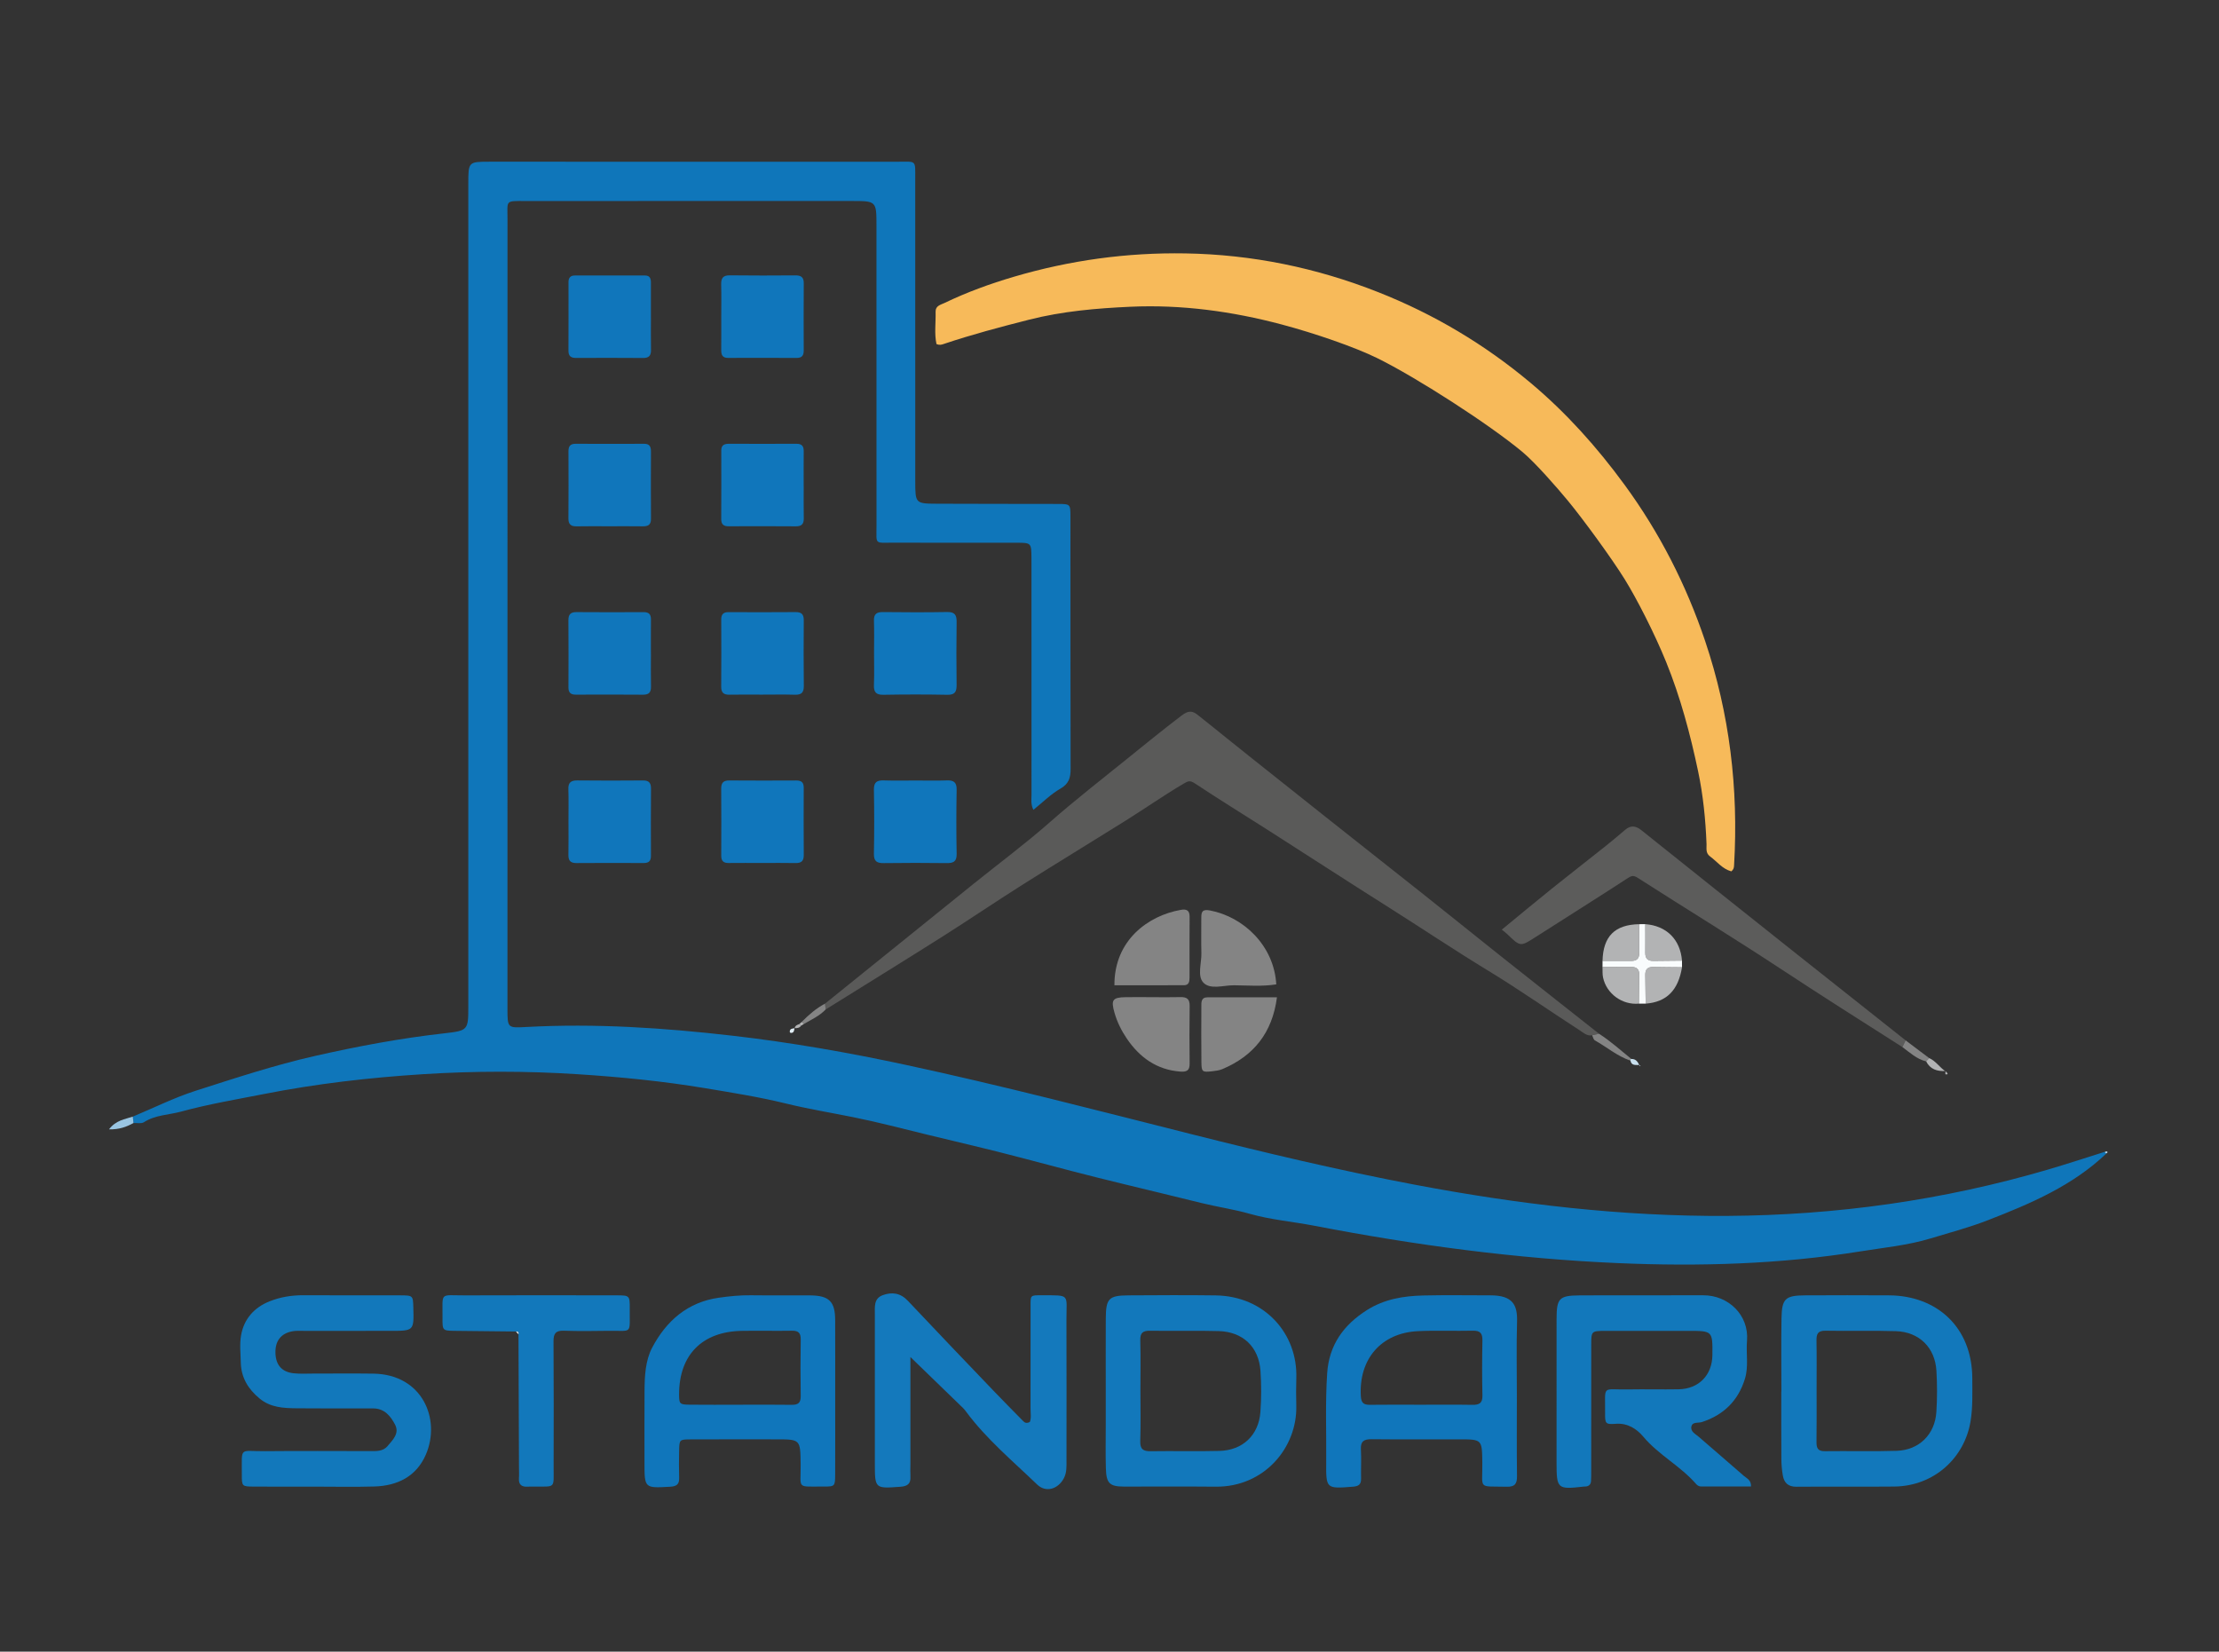 <?xml version="1.0" encoding="utf-8"?>
<!-- Generator: Adobe Illustrator 16.0.0, SVG Export Plug-In . SVG Version: 6.00 Build 0)  -->
<!DOCTYPE svg PUBLIC "-//W3C//DTD SVG 1.1//EN" "http://www.w3.org/Graphics/SVG/1.1/DTD/svg11.dtd">
<svg version="1.1" id="Layer_1" xmlns="http://www.w3.org/2000/svg" xmlns:xlink="http://www.w3.org/1999/xlink" x="0px" y="0px"
	 width="348px" height="259px" viewBox="0 0 348 259" enable-background="new 0 0 348 259" xml:space="preserve">
<rect x="0" y="0" width="348" height="259" fill="#333333" stroke="none"/>
<path fill-rule="evenodd" clip-rule="evenodd" fill="#0F76BA" d="M330.389,180.831c-5.317,5.093-11.922,7.905-18.64,10.513
	c-2.946,1.144-6.015,1.957-9.025,2.868c-3.525,1.067-7.271,1.426-10.935,2.014c-12.606,2.022-25.307,2.393-38.028,1.844
	c-15.996-0.689-31.832-2.812-47.547-5.843c-3.409-0.657-6.925-0.949-10.226-1.89c-2.473-0.704-5.01-1.066-7.481-1.67
	c-4.097-1.001-8.198-2.012-12.304-2.996c-5.433-1.304-10.828-2.741-16.228-4.169c-4.833-1.277-9.707-2.396-14.564-3.577
	c-3.862-0.938-7.717-1.96-11.601-2.739c-3.523-0.707-7.118-1.302-10.58-2.149c-4.191-1.025-8.417-1.694-12.643-2.398
	c-6.625-1.103-13.307-1.762-20.012-2.192c-8.071-0.519-16.138-0.517-24.21-0.005c-8.385,0.531-16.724,1.489-24.962,3.11
	c-4.344,0.854-8.729,1.59-12.996,2.756c-1.938,0.529-4.055,0.515-5.843,1.669c-0.402,0.259-1.078,0.095-1.628,0.125
	c-0.038-0.334-0.075-0.669-0.113-1.003c3.301-1.376,6.525-2.989,9.918-4.075c6.16-1.971,12.308-4.001,18.634-5.435
	c6.694-1.516,13.42-2.783,20.245-3.547c3.83-0.429,3.823-0.498,3.823-4.334c0-42.955,0-85.91,0-128.865
	c0-3.487,0.002-3.487,3.403-3.487c21.277,0,42.555-0.005,63.833,0.005c3.104,0.001,2.854-0.38,2.855,2.792
	c0.007,15.758,0.001,31.517,0.005,47.275c0.001,3.511,0.012,3.543,3.395,3.561c6.319,0.033,12.639,0.016,18.958,0.035
	c1.954,0.006,1.983,0.03,1.984,1.956c0.009,13.199-0.008,26.397,0.024,39.596c0.003,1.383-0.274,2.334-1.615,3.101
	c-1.486,0.851-2.734,2.117-4.225,3.314c-0.439-0.926-0.29-1.646-0.291-2.327c-0.01-11.919-0.007-23.837-0.007-35.756
	c0-0.48,0.004-0.96-0.001-1.44c-0.023-2.342-0.024-2.357-2.379-2.361c-6.399-0.008-12.799,0.011-19.198-0.009
	c-3.108-0.009-2.722,0.382-2.725-2.623c-0.014-15.679-0.006-31.357-0.006-47.035c0-3.923,0-3.923-3.9-3.923
	c-17.038,0-34.076-0.003-51.115,0.003c-3.279,0.001-2.847-0.165-2.848,2.807c-0.009,41.276-0.007,82.551-0.006,123.826
	c0,3.063,0.004,3.05,2.975,2.889c10.816-0.586,21.582,0.133,32.317,1.368c9.135,1.05,18.187,2.64,27.175,4.574
	c15.01,3.229,29.865,7.101,44.748,10.853c11.621,2.93,23.273,5.702,35.054,7.933c16.211,3.069,32.521,5.002,49.052,4.896
	c17.092-0.109,33.847-2.448,50.25-7.259c3.007-0.882,5.983-1.866,8.974-2.804C330.105,180.8,330.187,180.883,330.389,180.831z"/>
<path fill-rule="evenodd" clip-rule="evenodd" fill="#F7BA5A" d="M271.516,136.639c-1.429-0.395-2.243-1.548-3.322-2.334
	c-0.746-0.543-0.538-1.279-0.564-1.948c-0.15-3.836-0.528-7.654-1.32-11.405c-1.232-5.838-2.766-11.608-5.015-17.147
	c-1.819-4.477-4.576-9.866-6.48-12.944c-2-3.234-6.492-9.393-8.913-12.325c-1.663-2.015-5.115-5.973-7.121-7.647
	c-5.219-4.356-16.735-11.764-22.84-14.754c-3.542-1.735-9.794-3.884-14.881-5.238c-7.792-2.075-15.75-3.162-23.818-2.794
	c-5.322,0.242-10.627,0.7-15.858,2.029c-4.515,1.146-9.003,2.334-13.416,3.817c-0.309,0.104-0.602,0.204-1.102,0.007
	c-0.354-1.619-0.095-3.358-0.139-5.078c-0.024-0.942,0.805-1.084,1.414-1.376c3.499-1.684,7.146-3.007,10.86-4.102
	c8.775-2.585,17.735-3.818,26.905-3.664c10.471,0.175,20.542,2.247,30.247,6.082c8.725,3.446,16.701,8.195,23.898,14.231
	c5.591,4.688,10.405,10.07,14.715,15.957c5.507,7.523,9.684,15.714,12.648,24.519c3.835,11.393,5.242,23.126,4.539,35.119
	C271.936,135.952,271.943,136.28,271.516,136.639z"/>
<path fill-rule="evenodd" clip-rule="evenodd" fill="#5A5A59" d="M129.389,157.379c7.775-6.271,15.546-12.546,23.326-18.813
	c3.983-3.208,8.102-6.263,11.937-9.64c3.952-3.48,8.106-6.699,12.191-10.004c2.795-2.26,5.589-4.53,8.452-6.711
	c1.122-0.854,1.718-0.763,2.592-0.065c2.671,2.131,5.328,4.281,8,6.411c4.224,3.367,8.451,6.729,12.685,10.084
	c4.98,3.947,9.977,7.875,14.952,11.828c4.107,3.262,8.185,6.562,12.293,9.822c4.973,3.948,9.965,7.873,14.948,11.808
	c-0.357,0.082-0.716,0.164-1.073,0.246c-0.809,0.156-1.381-0.41-1.943-0.773c-4.796-3.093-9.471-6.382-14.344-9.346
	c-5.349-3.253-10.542-6.739-15.832-10.078c-6.273-3.959-12.493-8.003-18.745-11.997c-3.811-2.435-7.666-4.801-11.433-7.301
	c-0.768-0.509-1.064-0.386-1.79,0.044c-3.106,1.837-6.062,3.903-9.116,5.815c-5.382,3.369-10.81,6.664-16.178,10.055
	c-4.242,2.681-8.396,5.502-12.637,8.185c-6.04,3.819-12.124,7.569-18.189,11.349C129.453,157.99,129.421,157.685,129.389,157.379z"
	/>
<path fill-rule="evenodd" clip-rule="evenodd" fill="#1278BB" d="M274.607,233.091c-2.606,0-5.206-0.007-7.807,0.007
	c-0.361,0.002-0.615-0.172-0.815-0.402c-2.443-2.816-5.856-4.531-8.276-7.415c-0.995-1.187-2.415-2.156-4.305-2.014
	c-1.634,0.124-1.698-0.031-1.681-1.72c0.047-4.468-0.595-3.593,3.616-3.67c2.638-0.049,5.277,0.026,7.914-0.021
	c3.164-0.056,5.266-2.221,5.297-5.369c0.037-3.792,0.037-3.793-3.796-3.793c-4.316-0.001-8.634-0.007-12.95,0.002
	c-2.236,0.005-2.252,0.017-2.255,2.188c-0.009,6.556-0.003,13.111-0.004,19.667c0,0.56,0.005,1.12-0.027,1.678
	s-0.35,0.857-0.918,0.873c-0.08,0.003-0.16,0.002-0.239,0.011c-4.127,0.473-4.251,0.362-4.251-3.799
	c0-7.515-0.009-15.029,0.004-22.545c0.006-3.154,0.42-3.617,3.542-3.636c6.476-0.04,12.952,0.01,19.427-0.02
	c4.032-0.018,7.229,3.165,6.896,7.136c-0.166,1.981,0.274,4.01-0.325,5.959c-1.056,3.429-3.33,5.673-6.746,6.784
	c-0.572,0.186-1.471-0.076-1.648,0.688c-0.189,0.818,0.66,1.194,1.175,1.646c2.341,2.052,4.721,4.061,7.06,6.116
	C273.935,231.83,274.641,232.06,274.607,233.091z"/>
<path fill-rule="evenodd" clip-rule="evenodd" fill="#1278BB" d="M49.11,233.119c-3.119,0-6.237,0.017-9.355-0.006
	c-1.792-0.013-1.84-0.041-1.829-1.904c0.028-4.476-0.49-3.608,3.664-3.649c5.437-0.055,10.875-0.016,16.312-0.012
	c1.038,0.001,2.13,0.097,2.881-0.79c0.806-0.952,1.887-1.974,1.185-3.34c-0.689-1.34-1.665-2.563-3.445-2.563
	c-3.998-0.002-7.996,0.021-11.994-0.019c-2.051-0.02-4.086-0.105-5.812-1.528c-1.799-1.483-2.897-3.287-2.952-5.645
	c-0.033-1.437-0.203-2.911,0.049-4.304c0.459-2.541,2.051-4.33,4.451-5.293c1.705-0.683,3.499-0.97,5.355-0.958
	c5.037,0.034,10.075,0.003,15.112,0.017c2.04,0.006,2.04,0.028,2.091,1.917c0.099,3.651,0.099,3.651-3.617,3.651
	c-4.478,0.001-8.956-0.001-13.434,0.003c-0.639,0.001-1.293-0.052-1.914,0.063c-1.806,0.331-2.71,1.531-2.659,3.402
	c0.052,1.888,0.993,2.985,2.879,3.187c1.028,0.109,2.077,0.041,3.116,0.043c3.119,0.004,6.238-0.033,9.355,0.01
	c7.722,0.107,10.629,7.186,8.233,12.707c-1.489,3.431-4.465,4.886-8.081,4.991C55.51,233.192,52.309,233.118,49.11,233.119z"/>
<path fill-rule="evenodd" clip-rule="evenodd" fill="#1278BB" d="M279.372,218.206c0-3.837-0.05-7.674,0.017-11.51
	c0.053-3.066,0.604-3.556,3.716-3.57c4.396-0.021,8.792-0.029,13.188,0c7.382,0.05,13.019,4.932,13.018,13.082
	c-0.001,2.22,0.092,4.428-0.276,6.673c-0.934,5.7-5.694,10.164-11.964,10.226c-5.114,0.051-10.23-0.012-15.346,0.031
	c-1.289,0.01-1.927-0.616-2.128-1.764c-0.151-0.859-0.223-1.743-0.229-2.617c-0.024-3.517-0.011-7.034-0.011-10.551
	C279.362,218.206,279.367,218.206,279.372,218.206z M284.892,217.945c0,2.719,0.024,5.438-0.014,8.156
	c-0.013,0.955,0.194,1.476,1.308,1.461c3.758-0.051,7.52,0.064,11.273-0.059c3.512-0.114,5.989-2.568,6.216-6.081
	c0.139-2.149,0.137-4.32,0.009-6.471c-0.216-3.635-2.697-6.091-6.354-6.212c-3.674-0.122-7.356,0.004-11.033-0.069
	c-1.255-0.024-1.441,0.551-1.421,1.599C284.924,212.827,284.892,215.387,284.892,217.945z"/>
<path fill-rule="evenodd" clip-rule="evenodd" fill="#1076BB" d="M237.887,218.971c-0.001,4.157-0.033,8.315,0.02,12.472
	c0.016,1.2-0.301,1.726-1.605,1.694c-4.635-0.112-3.776,0.508-3.834-3.766c-0.049-3.666-0.01-3.667-3.687-3.667
	c-4.557,0-9.114,0.029-13.67-0.019c-1.198-0.012-1.761,0.312-1.685,1.612c0.089,1.514-0.01,3.038,0.027,4.556
	c0.022,0.929-0.383,1.209-1.28,1.278c-4.197,0.326-4.227,0.352-4.187-3.891c0.042-4.635-0.16-9.271,0.151-13.904
	c0.298-4.448,2.591-7.597,6.252-9.911c2.696-1.704,5.712-2.208,8.808-2.279c3.516-0.082,7.034-0.021,10.552-0.021
	c3.483-0.002,4.242,1.5,4.167,4.095C237.803,211.134,237.887,215.054,237.887,218.971z M222.759,220.277
	c2.713,0,5.427-0.03,8.139,0.016c1.069,0.018,1.616-0.242,1.588-1.461c-0.066-2.871-0.06-5.745-0.002-8.617
	c0.022-1.122-0.332-1.574-1.496-1.548c-2.871,0.065-5.749-0.067-8.615,0.071c-5.782,0.279-9.295,4.39-8.958,10.204
	c0.063,1.071,0.468,1.36,1.446,1.347C217.492,220.252,220.126,220.276,222.759,220.277z"/>
<path fill-rule="evenodd" clip-rule="evenodd" fill="#1076BB" d="M130.982,218.943c0,4.074,0.013,8.148-0.005,12.222
	c-0.008,1.896-0.036,1.949-1.792,1.939c-4.359-0.022-3.576,0.48-3.622-3.448c-0.046-3.951-0.01-3.952-3.864-3.952
	c-4.473,0-8.946-0.015-13.419,0.008c-1.716,0.008-1.735,0.046-1.771,1.719c-0.03,1.438-0.043,2.877,0.001,4.313
	c0.033,1.041-0.428,1.336-1.425,1.392c-4.013,0.225-4.012,0.257-4.012-3.819c0-3.754-0.017-7.509,0.008-11.263
	c0.016-2.31,0.132-4.71,1.198-6.731c2.211-4.191,5.548-7.13,10.458-7.828c1.66-0.236,3.324-0.404,5.01-0.382
	c3.115,0.042,6.23-0.009,9.346,0.019c2.925,0.026,3.873,0.969,3.884,3.831C130.993,210.956,130.982,214.95,130.982,218.943z
	 M116.011,220.276c2.713,0,5.427-0.027,8.139,0.014c0.997,0.015,1.441-0.295,1.424-1.36c-0.047-2.952-0.046-5.905,0.001-8.857
	c0.016-1.023-0.333-1.42-1.374-1.401c-2.632,0.046-5.267-0.026-7.899,0.023c-6.197,0.116-9.801,3.79-9.802,9.934
	c0,1.506,0.074,1.622,1.611,1.641C110.744,220.301,113.377,220.277,116.011,220.276z"/>
<path fill-rule="evenodd" clip-rule="evenodd" fill="#1278BB" d="M173.414,218.065c0-3.756-0.015-7.511,0.004-11.267
	c0.017-3.183,0.457-3.651,3.552-3.671c4.554-0.028,9.109-0.056,13.663,0.005c7.751,0.103,12.898,6.055,12.666,12.98
	c-0.049,1.437-0.038,2.877-0.003,4.313c0.161,6.536-4.99,12.779-12.647,12.702c-4.794-0.049-9.588-0.004-14.383-0.015
	c-2.229-0.006-2.763-0.497-2.832-2.824c-0.069-2.314-0.019-4.634-0.02-6.951C173.413,221.581,173.414,219.823,173.414,218.065z
	 M178.849,218.068c0,2.631,0.063,5.265-0.026,7.894c-0.044,1.301,0.466,1.624,1.663,1.604c3.587-0.057,7.178,0.048,10.764-0.048
	c3.65-0.097,6.15-2.47,6.416-6.108c0.157-2.141,0.158-4.31,0.011-6.45c-0.261-3.755-2.766-6.131-6.562-6.234
	c-3.585-0.098-7.176,0.005-10.764-0.051c-1.126-0.018-1.554,0.334-1.522,1.499C178.897,212.804,178.85,215.437,178.849,218.068z"/>
<path fill-rule="evenodd" clip-rule="evenodd" fill="#1479BC" d="M142.776,212.794c0,5.979,0,11.407,0,16.835
	c0,0.64-0.033,1.281,0.005,1.919c0.069,1.136-0.482,1.511-1.568,1.591c-4.015,0.295-4.013,0.324-4.013-3.75
	c0-7.757,0-15.514,0-23.271c0-1.184-0.187-2.503,1.243-3.023c1.445-0.525,2.771-0.351,3.93,0.88
	c4.436,4.713,8.915,9.384,13.39,14.061c1.547,1.616,3.125,3.203,4.692,4.8c0.226,0.23,0.479,0.422,1.046,0.151
	c0.258-0.595,0.114-1.391,0.116-2.151c0.013-5.277,0.009-10.556,0.007-15.833c-0.001-1.937-0.117-1.894,1.756-1.889
	c4.552,0.013,3.854-0.244,3.869,3.824c0.028,7.357,0.009,14.714,0.007,22.071c0,0.953,0.058,1.9-0.417,2.801
	c-0.901,1.707-2.815,2.298-4.179,0.985c-3.841-3.696-7.965-7.126-11.164-11.451c-0.142-0.192-0.292-0.383-0.464-0.549
	C148.415,218.255,145.795,215.719,142.776,212.794z"/>
<path fill-rule="evenodd" clip-rule="evenodd" fill="#5C5C5B" d="M298.348,164.194c-6.463-4.111-12.929-8.215-19.328-12.428
	c-7.302-4.807-14.772-9.358-22.13-14.082c-0.678-0.436-0.957-0.407-1.602,0.012c-4.798,3.12-9.647,6.161-14.469,9.246
	c-2.385,1.525-2.371,1.543-4.456-0.475c-0.217-0.21-0.468-0.385-0.843-0.688c2.638-2.164,5.201-4.302,7.803-6.394
	c2.805-2.255,5.65-4.459,8.466-6.7c1.047-0.833,2.065-1.701,3.087-2.564c0.876-0.742,1.652-0.646,2.545,0.069
	c7.942,6.361,15.905,12.698,23.871,19.032c5.847,4.648,11.707,9.28,17.562,13.92C298.685,163.493,298.516,163.844,298.348,164.194z"
	/>
<path fill-rule="evenodd" clip-rule="evenodd" fill="#1278BB" d="M80.917,208.794c-3.194-0.033-6.389-0.061-9.583-0.103
	c-1.913-0.025-1.953-0.036-1.936-2.021c0.036-4.176-0.538-3.522,3.537-3.541c7.913-0.034,15.827-0.016,23.74-0.006
	c2.065,0.003,2.103,0.025,2.084,2.117c-0.036,4.111,0.501,3.385-3.377,3.446c-2.317,0.036-4.638,0.063-6.953-0.016
	c-1.278-0.044-1.632,0.445-1.623,1.671c0.046,6.554,0.031,13.108,0.017,19.663c-0.007,3.471,0.372,3.081-3.034,3.113
	c-0.319,0.004-0.641-0.022-0.958,0.004c-0.98,0.078-1.531-0.262-1.446-1.345c0.044-0.556,0.007-1.118,0.005-1.678
	c-0.025-6.953-0.052-13.905-0.078-20.858C81.382,208.916,81.256,208.761,80.917,208.794z"/>
<path fill-rule="evenodd" clip-rule="evenodd" fill="#1076BB" d="M95.475,82.526c-1.676,0-3.353-0.024-5.028,0.01
	c-0.889,0.018-1.311-0.29-1.303-1.237c0.028-3.512,0.02-7.024,0.006-10.536c-0.003-0.783,0.283-1.176,1.115-1.171
	c3.592,0.016,7.183,0.015,10.775,0.001c0.873-0.003,1.048,0.501,1.046,1.23c-0.01,3.512-0.023,7.023,0.005,10.535
	c0.008,0.995-0.506,1.19-1.348,1.176C98.987,82.506,97.23,82.526,95.475,82.526z"/>
<path fill-rule="evenodd" clip-rule="evenodd" fill="#1076BB" d="M126.044,76.239c0,1.676-0.026,3.353,0.01,5.027
	c0.02,0.915-0.347,1.275-1.263,1.268c-3.512-0.027-7.023-0.021-10.535-0.008c-0.798,0.003-1.15-0.318-1.146-1.136
	c0.02-3.591,0.015-7.183,0.008-10.773c-0.001-0.879,0.534-1.029,1.252-1.027c3.511,0.009,7.023,0.016,10.534-0.001
	c0.814-0.004,1.148,0.341,1.14,1.143c-0.02,1.835-0.006,3.671-0.006,5.506C126.041,76.239,126.042,76.239,126.044,76.239z"/>
<path fill-rule="evenodd" clip-rule="evenodd" fill="#1076BB" d="M119.408,108.925c-1.676,0-3.353-0.025-5.027,0.009
	c-0.907,0.019-1.283-0.337-1.276-1.26c0.027-3.511,0.021-7.022,0.006-10.534c-0.003-0.8,0.323-1.153,1.136-1.15
	c3.511,0.015,7.023,0.02,10.534-0.007c0.913-0.007,1.278,0.348,1.272,1.264c-0.025,3.431-0.034,6.863,0.007,10.294
	c0.012,1.025-0.343,1.432-1.385,1.398C122.921,108.886,121.164,108.926,119.408,108.925z"/>
<path fill-rule="evenodd" clip-rule="evenodd" fill="#1076BB" d="M137.075,102.368c0.001-1.676,0.043-3.354-0.015-5.027
	c-0.037-1.068,0.428-1.373,1.425-1.362c3.352,0.036,6.704,0.052,10.055-0.007c1.182-0.021,1.502,0.452,1.485,1.556
	c-0.05,3.271-0.043,6.544-0.003,9.815c0.013,1.046-0.186,1.63-1.43,1.606c-3.35-0.064-6.704-0.062-10.054-0.001
	c-1.184,0.021-1.523-0.447-1.48-1.553C137.123,105.721,137.075,104.043,137.075,102.368z"/>
<path fill-rule="evenodd" clip-rule="evenodd" fill="#1076BB" d="M89.152,128.786c-0.001-1.676,0.04-3.354-0.016-5.028
	c-0.035-1.053,0.404-1.39,1.413-1.379c3.432,0.037,6.865,0.033,10.297,0.004c0.939-0.008,1.254,0.392,1.247,1.287
	c-0.025,3.512-0.024,7.024-0.008,10.536c0.003,0.818-0.344,1.129-1.149,1.125c-3.512-0.019-7.024-0.021-10.536,0.005
	c-0.924,0.007-1.275-0.376-1.257-1.282C89.178,132.299,89.153,130.542,89.152,128.786z"/>
<path fill-rule="evenodd" clip-rule="evenodd" fill="#1076BB" d="M119.531,135.322c-1.756-0.001-3.512-0.015-5.268,0.005
	c-0.792,0.009-1.157-0.307-1.153-1.129c0.017-3.512,0.02-7.023-0.006-10.534c-0.007-0.905,0.335-1.287,1.258-1.28
	c3.512,0.026,7.023,0.022,10.535,0.005c0.806-0.004,1.152,0.323,1.148,1.134c-0.014,3.511-0.02,7.022,0.007,10.534
	c0.007,0.906-0.33,1.296-1.255,1.276C123.043,135.298,121.287,135.324,119.531,135.322z"/>
<path fill-rule="evenodd" clip-rule="evenodd" fill="#1076BB" d="M143.67,122.392c1.596,0,3.194,0.045,4.788-0.016
	c1.089-0.042,1.592,0.268,1.57,1.469c-0.061,3.351-0.065,6.704,0.001,10.054c0.025,1.238-0.542,1.456-1.594,1.443
	c-3.271-0.039-6.544-0.045-9.815,0.002c-1.086,0.016-1.589-0.264-1.567-1.467c0.062-3.351,0.062-6.704,0-10.054
	c-0.022-1.224,0.523-1.482,1.59-1.446C140.317,122.434,141.994,122.392,143.67,122.392z"/>
<path fill-rule="evenodd" clip-rule="evenodd" fill="#1076BB" d="M102.082,102.637c0,1.676-0.025,3.353,0.01,5.028
	c0.02,0.909-0.332,1.278-1.257,1.271c-3.512-0.03-7.023-0.021-10.535-0.008c-0.792,0.002-1.155-0.316-1.151-1.134
	c0.016-3.512,0.02-7.023-0.006-10.535c-0.006-0.911,0.351-1.281,1.268-1.274c3.512,0.026,7.023,0.023,10.535,0.005
	c0.815-0.004,1.146,0.343,1.139,1.141c-0.019,1.835-0.006,3.671-0.006,5.507C102.08,102.637,102.081,102.637,102.082,102.637z"/>
<path fill-rule="evenodd" clip-rule="evenodd" fill="#1076BB" d="M102.083,49.822c0,1.676-0.024,3.353,0.01,5.028
	c0.019,0.895-0.3,1.294-1.241,1.286c-3.512-0.03-7.024-0.02-10.536-0.008c-0.78,0.002-1.17-0.293-1.167-1.12
	c0.017-3.591,0.01-7.183,0.007-10.775c0-0.677,0.304-1.033,1-1.032c3.671,0.002,7.343,0.001,11.014,0.001
	c0.757,0,0.911,0.487,0.91,1.112c-0.003,1.836-0.001,3.671-0.001,5.507C102.08,49.822,102.082,49.822,102.083,49.822z"/>
<path fill-rule="evenodd" clip-rule="evenodd" fill="#1076BB" d="M113.114,49.63c-0.001-1.676,0.034-3.353-0.014-5.027
	c-0.028-1,0.302-1.44,1.365-1.426c3.431,0.043,6.863,0.032,10.294,0.007c0.893-0.006,1.301,0.307,1.293,1.242
	c-0.026,3.511-0.02,7.023-0.006,10.534c0.003,0.782-0.277,1.172-1.111,1.168c-3.591-0.019-7.183-0.016-10.773-0.005
	c-0.867,0.003-1.059-0.489-1.053-1.226C113.125,53.142,113.115,51.386,113.114,49.63z"/>
<path fill-rule="evenodd" clip-rule="evenodd" fill="#848484" d="M174.77,154.501c-0.034-7.092,5.332-10.94,10.429-11.827
	c0.874-0.152,1.37,0.07,1.363,1.071c-0.021,3.19-0.008,6.381-0.011,9.571c-0.001,0.593-0.094,1.174-0.849,1.177
	C182.055,154.511,178.408,154.501,174.77,154.501z"/>
<path fill-rule="evenodd" clip-rule="evenodd" fill="#848484" d="M180.584,156.367c1.515,0.002,3.03,0.032,4.544-0.009
	c0.979-0.026,1.458,0.29,1.443,1.356c-0.041,3.029-0.038,6.059-0.005,9.088c0.012,1.106-0.502,1.309-1.489,1.232
	c-3.693-0.284-6.364-2.236-8.361-5.17c-0.829-1.217-1.504-2.567-1.923-4.018c-0.589-2.04-0.333-2.445,1.726-2.478
	C177.873,156.348,179.229,156.365,180.584,156.367z"/>
<path fill-rule="evenodd" clip-rule="evenodd" fill="#848484" d="M200.155,154.359c-2.197,0.354-4.421,0.163-6.627,0.143
	c-1.641-0.016-3.716,0.743-4.811-0.422c-0.984-1.048-0.261-3.054-0.306-4.636c-0.053-1.834-0.004-3.672-0.014-5.507
	c-0.005-0.963,0.157-1.398,1.385-1.163C194.985,143.771,199.801,148.25,200.155,154.359z"/>
<path fill-rule="evenodd" clip-rule="evenodd" fill="#848484" d="M200.263,156.383c-0.732,5.599-3.664,9.192-8.565,11.266
	c-0.502,0.212-1.078,0.28-1.627,0.34c-1.534,0.168-1.639,0.104-1.658-1.468c-0.037-2.87-0.015-5.742-0.008-8.612
	c0.001-0.715-0.084-1.521,0.996-1.522C192.973,156.379,196.546,156.383,200.263,156.383z"/>
<path fill-rule="evenodd" clip-rule="evenodd" fill="#B2B3B4" d="M257.028,157.379c-2.608,0.247-5.089-1.545-5.63-4.112
	c-0.112-0.53-0.061-1.095-0.084-1.644c1.495,0.002,2.991,0.018,4.486,0c0.883-0.01,1.298,0.38,1.279,1.271
	C257.049,154.389,257.044,155.884,257.028,157.379z"/>
<path fill-rule="evenodd" clip-rule="evenodd" fill="#B2B3B4" d="M251.319,150.682c0.096-3.856,1.93-5.69,5.755-5.76
	c0.001,1.495-0.012,2.99,0.007,4.484c0.011,0.886-0.393,1.287-1.276,1.277C254.31,150.667,252.814,150.681,251.319,150.682z"/>
<path fill-rule="evenodd" clip-rule="evenodd" fill="#B2B3B4" d="M258.023,144.914c3.333,0.257,5.491,2.399,5.759,5.723
	c-1.495,0.014-2.991,0.016-4.486,0.045c-0.891,0.018-1.283-0.396-1.272-1.278C258.04,147.907,258.025,146.41,258.023,144.914z"/>
<path fill-rule="evenodd" clip-rule="evenodd" fill="#B2B3B4" d="M263.787,151.674c-0.593,3.626-2.425,5.46-5.702,5.708
	c-0.019-1.495-0.027-2.991-0.061-4.486c-0.02-0.89,0.388-1.29,1.274-1.272C260.795,151.654,262.291,151.658,263.787,151.674z"/>
<path fill-rule="evenodd" clip-rule="evenodd" fill="#F9FCFD" d="M263.787,151.674c-1.496-0.016-2.992-0.02-4.488-0.051
	c-0.887-0.018-1.294,0.383-1.274,1.272c0.033,1.495,0.042,2.991,0.061,4.486c-0.352-0.001-0.704-0.002-1.057-0.003
	c0.016-1.495,0.021-2.99,0.052-4.484c0.019-0.892-0.396-1.281-1.279-1.271c-1.495,0.018-2.991,0.002-4.486,0
	c0.002-0.313,0.004-0.628,0.005-0.941c1.495-0.001,2.99-0.015,4.485,0.002c0.884,0.01,1.287-0.392,1.276-1.277
	c-0.019-1.494-0.006-2.989-0.007-4.484c0.316-0.002,0.633-0.005,0.949-0.008c0.002,1.496,0.017,2.993,0,4.489
	c-0.011,0.883,0.382,1.296,1.272,1.278c1.495-0.029,2.991-0.031,4.486-0.045C263.784,150.982,263.785,151.328,263.787,151.674z"/>
<path fill-rule="evenodd" clip-rule="evenodd" fill="#848484" d="M249.691,162.345c0.357-0.082,0.716-0.164,1.073-0.246
	c1.823,1.158,3.41,2.618,5.087,3.962c-0.003,0-0.199,0.061-0.199,0.061l0.049,0.2c-2.062-0.704-3.716-2.13-5.582-3.181
	C249.897,163.017,249.83,162.617,249.691,162.345z"/>
<path fill-rule="evenodd" clip-rule="evenodd" fill="#848484" d="M298.348,164.194c0.168-0.351,0.337-0.701,0.506-1.052
	c1.23,0.926,2.461,1.852,3.69,2.777c-0.158,0.173-0.315,0.345-0.473,0.518C300.596,166.079,299.52,165.057,298.348,164.194z"/>
<path fill-rule="evenodd" clip-rule="evenodd" fill="#848484" d="M129.389,157.379c0.032,0.306,0.064,0.611,0.096,0.918
	c-0.965,1.018-2.233,1.583-3.414,2.276c-0.113-0.11-0.227-0.22-0.34-0.33C126.835,159.142,127.995,158.11,129.389,157.379z"/>
<path fill-rule="evenodd" clip-rule="evenodd" fill="#99C5E2" d="M20.824,175.098c0.038,0.334,0.075,0.669,0.113,1.003
	c-1.104,0.608-2.253,1.033-3.841,0.993C18.175,175.661,19.572,175.516,20.824,175.098z"/>
<path fill-rule="evenodd" clip-rule="evenodd" fill="#B2B3B4" d="M305.099,167.94c-1.298,0.08-2.389-0.257-3.027-1.504
	c0.157-0.172,0.314-0.344,0.473-0.517c1.03,0.449,1.626,1.434,2.523,2.046L305.099,167.94z"/>
<path fill-rule="evenodd" clip-rule="evenodd" fill="#C9E0EF" d="M257.08,167c-0.563-0.023-1.22,0.144-1.38-0.683
	c0.001,0.004-0.048-0.196-0.048-0.196s0.196-0.061,0.199-0.061C256.519,166.039,256.834,166.475,257.08,167z"/>
<path fill-rule="evenodd" clip-rule="evenodd" fill="#E1EEF6" d="M124.604,161.224c-0.065,0.356-0.06,0.773-0.595,0.747
	c-0.056-0.003-0.151-0.099-0.152-0.153c-0.013-0.534,0.402-0.524,0.762-0.582L124.604,161.224z"/>
<path fill-rule="evenodd" clip-rule="evenodd" fill="#B2B3B4" d="M305.067,167.966c0.218,0.104,0.45,0.448,0.342,0.481
	c-0.542,0.168-0.236-0.307-0.311-0.506C305.099,167.94,305.067,167.966,305.067,167.966z"/>
<path fill-rule="evenodd" clip-rule="evenodd" fill="#B2B3B4" d="M125.637,160.835c-0.254,0.37-0.632,0.41-1.033,0.389l0.014,0.012
	c0.075-0.416,0.411-0.534,0.746-0.654C125.457,160.665,125.547,160.749,125.637,160.835z"/>
<polygon fill-rule="evenodd" clip-rule="evenodd" fill="#C9E0EF" points="257.08,167 257.277,167.114 257.186,167.201 "/>
<path fill-rule="evenodd" clip-rule="evenodd" fill="#ACD0E7" d="M330.131,180.6c0.103-0.018,0.237-0.084,0.301-0.042
	c0.132,0.088,0.1,0.206-0.044,0.273C330.187,180.883,330.105,180.8,330.131,180.6z"/>
<path fill-rule="evenodd" clip-rule="evenodd" fill="#B2B3B4" d="M125.364,160.581c0.123-0.112,0.246-0.225,0.368-0.337
	c0.112,0.109,0.226,0.219,0.339,0.329c-0.145,0.088-0.289,0.175-0.434,0.262C125.547,160.749,125.457,160.665,125.364,160.581z"/>
<path fill-rule="evenodd" clip-rule="evenodd" fill="#E1EEF6" d="M80.917,208.794c0.339-0.033,0.465,0.122,0.395,0.448
	C81.181,209.093,81.049,208.943,80.917,208.794z"/>
</svg>

